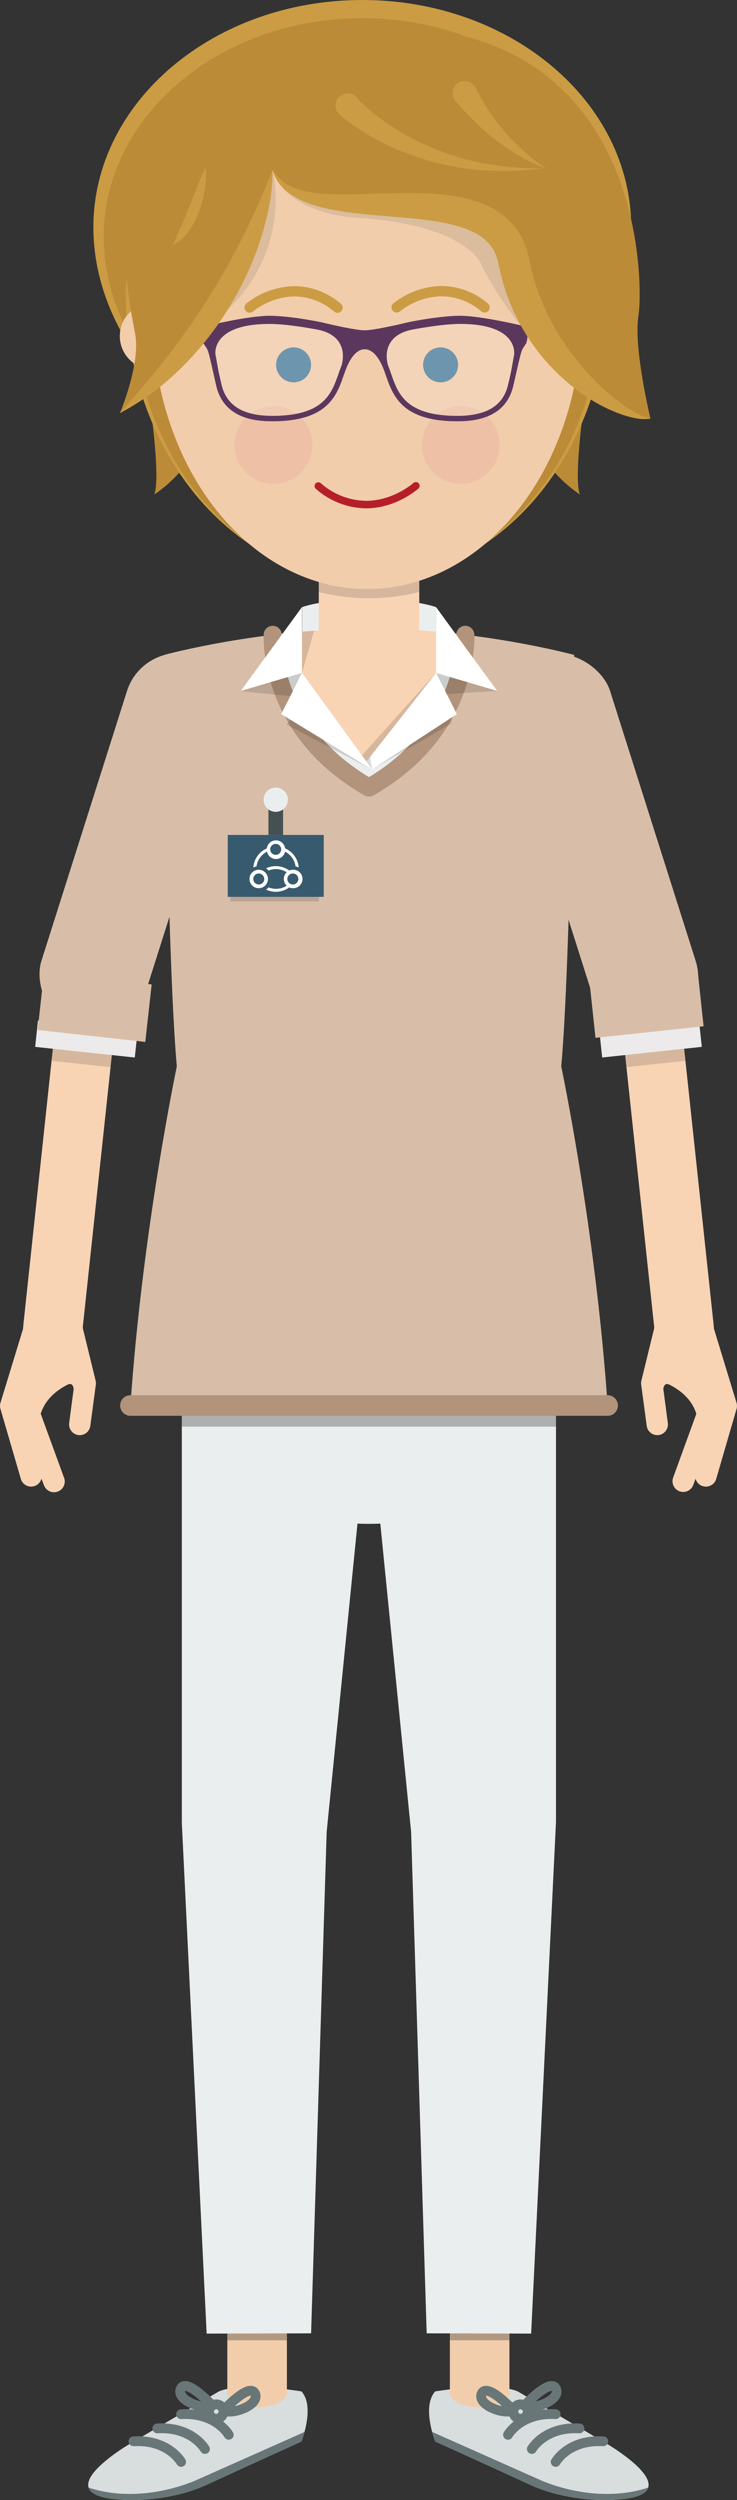 <svg xmlns="http://www.w3.org/2000/svg" viewBox="0 0 286.07 969.92"><rect x="0" y="0" width="286.07" height="969.92" fill="#333333" stroke="none"/><defs><style>.cls-1{isolation:isolate;}.cls-2{fill:#ebeeee;}.cls-3{fill:#d8ddde;}.cls-4{fill:#697677;}.cls-5{fill:#f1cdac;}.cls-16,.cls-22,.cls-24,.cls-6{fill:none;stroke-linecap:round;}.cls-6{stroke:#697677;stroke-width:3.8px;}.cls-22,.cls-6{stroke-linejoin:round;}.cls-27,.cls-7{fill:#1d1e1c;mix-blend-mode:multiply;}.cls-7{opacity:0.3;}.cls-8{fill:#d8bea8;}.cls-9{fill:#f8d4b5;}.cls-10,.cls-15,.cls-25{opacity:0.15;}.cls-11,.cls-15{fill:#151311;}.cls-12{fill:#eceaea;}.cls-13{fill:#b2937b;}.cls-14,.cls-25{fill:#fff;}.cls-16{stroke:#b2937b;stroke-width:8px;}.cls-16,.cls-24{stroke-miterlimit:10;}.cls-17{fill:#375a6e;}.cls-18{fill:#445052;}.cls-19{fill:#cb9c43;}.cls-20{fill:#bc8b38;}.cls-21{fill:#eec1a7;}.cls-22{stroke:#b61f29;stroke-width:2.91px;}.cls-23{fill:#5582a0;}.cls-24{stroke:#cb9c43;stroke-width:4px;}.cls-26{fill:#5c375d;}.cls-27{opacity:0.1;}</style></defs><title>Element 20</title><g class="cls-1"><g id="Ebene_2" data-name="Ebene 2"><g id="Ebene_1-2" data-name="Ebene 1"><path class="cls-2" d="M169.27,235.55s-8.42-3.17-26-3.17-26,3.15-26,3.15v14.19h52.08Z"/><path class="cls-3" d="M235.42,969.91s-15.68.54-29.73-5.95-36.75-16.75-36.75-16.75-5.41-13.51,0-19.46c0,0,23-3.78,32,0L235.42,948S272.17,969.37,235.42,969.91Z"/><path class="cls-4" d="M235.42,969.91c10.81-.16,15.23-2.13,16.13-4.82-21.35,7-42.41-3.2-42.41-3.2l-41.4-18.41a38,38,0,0,0,1.2,3.73s22.7,10.27,36.75,16.75S235.42,969.91,235.42,969.91Z"/><ellipse class="cls-5" cx="186.18" cy="928.18" rx="11.59" ry="5.8"/><rect class="cls-5" x="174.62" y="897.18" width="23.12" height="31"/><path class="cls-6" d="M215.68,955.12s5-8.8,18.48-8"/><path class="cls-6" d="M197.19,944.6s5-8.8,18.49-8"/><path class="cls-6" d="M206.43,950.12s5-8.8,18.49-8"/><circle class="cls-6" cx="202.04" cy="935.58" r="2.8"/><path class="cls-6" d="M203.56,933.29s10.1-11,12.22-6.61S207.15,935.11,203.56,933.29Z"/><path class="cls-6" d="M199.24,935.13s-10.1-11-12.22-6.6S195.66,937,199.24,935.13Z"/><rect class="cls-7" x="174.62" y="897.18" width="23.12" height="10.75"/><path class="cls-3" d="M50.56,969.91s15.68.54,29.73-5.95S117,947.21,117,947.21s5.41-13.51,0-19.46c0,0-23-3.78-32,0L50.56,948S13.81,969.37,50.56,969.91Z"/><path class="cls-4" d="M50.56,969.91c-10.81-.16-15.23-2.13-16.13-4.82,21.35,7,42.41-3.2,42.41-3.2l41.4-18.41a38,38,0,0,1-1.2,3.73S94.34,957.48,80.29,964,50.56,969.91,50.56,969.91Z"/><ellipse class="cls-5" cx="99.8" cy="928.18" rx="11.59" ry="5.8"/><rect class="cls-5" x="88.24" y="897.18" width="23.12" height="31" transform="translate(199.6 1825.37) rotate(180)"/><path class="cls-6" d="M70.3,955.12s-5-8.8-18.48-8"/><path class="cls-6" d="M88.79,944.6s-5-8.8-18.49-8"/><path class="cls-6" d="M79.55,950.12s-5-8.8-18.49-8"/><circle class="cls-6" cx="83.94" cy="935.58" r="2.8"/><path class="cls-6" d="M82.42,933.29s-10.11-11-12.22-6.61S78.83,935.11,82.42,933.29Z"/><path class="cls-6" d="M86.74,935.13s10.1-11,12.22-6.6S90.32,937,86.74,935.13Z"/><rect class="cls-7" x="88.24" y="897.18" width="23.12" height="10.75"/><polygon class="cls-2" points="215.81 706.86 206.16 905.33 165.62 905.23 159.45 706.79 215.81 706.86"/><path class="cls-2" d="M159.54,710.36,140.38,518.69c30.81-16.07,75.43,23.49,75.43,23.49V706.86Z"/><polygon class="cls-2" points="70.56 706.86 80.21 905.33 120.75 905.23 126.92 706.79 70.56 706.86"/><path class="cls-2" d="M126.83,710.36,146,518.69c-30.8-16.07-75.42,23.49-75.42,23.49V706.86Z"/><path class="cls-2" d="M70.54,541.85c0,27.25,32.57,49.34,72.75,49.34s72.76-22.09,72.76-49.34Z"/><path class="cls-8" d="M217.85,413.72c3.67-40.7,5-159.64,5-159.64s-37.3-10.17-79.53-10.18h-.1c-42.23,0-79.53,10.18-79.53,10.18S65,373,68.63,413.72c0,0-13.34,63.33-18,131.56H235.85C231.19,477.05,217.85,413.72,217.85,413.72Z"/><rect class="cls-7" x="70.56" y="545.28" width="145.25" height="8.22"/><circle class="cls-9" cx="265.53" cy="515.76" r="11.58"/><path class="cls-9" d="M274.93,576.64a4.28,4.28,0,0,1-2.1-.06,4.16,4.16,0,0,1-2.85-2.9l-.86,2.36a4.16,4.16,0,1,1-7.82-2.84l10.79-29.66-3.63-28.12a4.18,4.18,0,0,1,3.19-4.59h.06a4.15,4.15,0,0,1,4.86,2.85l9.32,30.56a4.16,4.16,0,0,1,0,2.37L278,573.75A4.15,4.15,0,0,1,274.93,576.64Z"/><path class="cls-9" d="M256.08,556.67l-.39.07a4.16,4.16,0,0,1-4.67-3.57l-2.14-16a3.94,3.94,0,0,1,.08-1.53l5.11-20.93a4.16,4.16,0,0,1,8.08,2l-4.93,20.17,2,15.23A4.16,4.16,0,0,1,256.08,556.67Z"/><path class="cls-9" d="M254.8,535.25S271,539.13,271,553.5l3.5-26.09-4.3-6.33-11.82,0Z"/><path class="cls-9" d="M257.43,539s.24-3,2.4-1.79l-.05-1.2L256,534.94l-.25,2.25,1.34,2.46Z"/><rect class="cls-9" x="246.77" y="378.96" width="23.03" height="136.48" transform="translate(-46.06 29.98) rotate(-6.1)"/><g class="cls-10"><rect class="cls-11" x="241.3" y="379.25" width="23.03" height="33.62" transform="translate(-40.66 29.11) rotate(-6.1)"/></g><rect class="cls-8" x="212.18" y="250.78" width="42.2" height="152.02" rx="21.1" transform="translate(-87.88 85.82) rotate(-17.6)"/><rect class="cls-12" x="233.09" y="397.97" width="38.89" height="10.26" transform="translate(-41.41 29.12) rotate(-6.1)"/><rect class="cls-8" x="229.83" y="377.92" width="42.2" height="22.53" transform="translate(-39.94 28.87) rotate(-6.1)"/><circle class="cls-9" cx="20.54" cy="515.76" r="11.58"/><path class="cls-9" d="M11.14,576.64a4.28,4.28,0,0,0,2.1-.06,4.16,4.16,0,0,0,2.85-2.9L17,576a4.16,4.16,0,1,0,7.81-2.84L14,543.54l3.62-28.12a4.16,4.16,0,0,0-3.18-4.59h-.07a4.15,4.15,0,0,0-4.85,2.85L.18,544.23a4.07,4.07,0,0,0,0,2.37l7.91,27.15A4.16,4.16,0,0,0,11.14,576.64Z"/><path class="cls-9" d="M30,556.67l.39.07a4.16,4.16,0,0,0,4.67-3.57l2.14-16a4.15,4.15,0,0,0-.08-1.53L32,514.69a4.16,4.16,0,0,0-8.08,2l4.93,20.17-2,15.23A4.16,4.16,0,0,0,30,556.67Z"/><path class="cls-9" d="M31.27,535.25s-16.16,3.88-16.2,18.25l-3.51-26.09,4.31-6.33,11.82,0Z"/><path class="cls-9" d="M28.64,539s-.24-3-2.41-1.79l.06-1.2L30,534.94l.24,2.25L29,539.65Z"/><rect class="cls-9" x="16.27" y="378.96" width="23.03" height="136.48" transform="translate(7.89 894.81) rotate(-173.9)"/><g class="cls-10"><rect class="cls-11" x="21.74" y="379.25" width="23.03" height="33.62" transform="translate(24.22 793.41) rotate(-173.9)"/></g><rect class="cls-8" x="31.69" y="250.78" width="42.2" height="152.02" rx="21.1" transform="translate(4.31 654.25) rotate(-162.4)"/><rect class="cls-12" x="14.09" y="397.97" width="38.89" height="10.26" transform="translate(24.04 807.49) rotate(-173.9)"/><rect class="cls-8" x="14.04" y="377.92" width="42.2" height="22.53" transform="matrix(-0.99, -0.11, 0.11, -0.99, 28.72, 779.91)"/><path class="cls-2" d="M181.34,246.38a310,310,0,0,0-38.05-2.48h-.1a309.74,309.74,0,0,0-38,2.48c4.45,43.65,38.09,59.16,38.09,59.16C180.58,287.18,181.33,246.48,181.34,246.38Z"/><path class="cls-13" d="M184.11,246.09a3.5,3.5,0,1,0-7,.4c0,.34,1.46,33.71-33.88,55-35.19-21.15-34-53.59-33.88-55a3.5,3.5,0,0,0-7-.39c-.09,1.59-1.74,39.16,39.13,62.49a2.71,2.71,0,0,0,.42.2,3.38,3.38,0,0,0,1.32.26h0a3.38,3.38,0,0,0,1.32-.26,2.71,2.71,0,0,0,.42-.2C185.86,285.25,184.2,247.68,184.11,246.09Z"/><path class="cls-9" d="M169.27,261.05v-16c-8.23-.72-17-1.19-26-1.19h-.1c-9,0-17.75.47-26,1.19v16l6.14,18.75,21,18.75Z"/><polygon class="cls-14" points="169.27 261.06 192.98 268.05 169.27 235.55 169.27 261.06"/><polygon class="cls-14" points="117.2 261.04 93.49 268.03 117.2 235.53 117.2 261.04"/><polygon class="cls-14" points="144.37 298.55 141.7 294.7 117.21 261.05 109.16 277.05 144.37 298.55"/><polygon class="cls-14" points="144.37 298.55 142.22 295.45 169.27 261.05 177.32 277.05 144.37 298.55"/><rect class="cls-9" x="123.74" y="213.88" width="39" height="47.39"/><path class="cls-15" d="M123.77,229.69a80.5,80.5,0,0,0,38.94,0V206.33H123.77Z"/><path class="cls-15" d="M117.21,261.05l4.71-16.33-4.71.37Z"/><polygon class="cls-15" points="169.27 261.05 140.5 293.05 142.22 295.45 169.27 261.05"/><polygon class="cls-15" points="175.22 278.43 144.37 298.55 175.21 280.7 175.22 278.43"/><polygon class="cls-15" points="93.5 268.13 112.69 270.04 117.21 261.05 93.5 268.13"/><polygon class="cls-15" points="144.37 298.55 111.27 281.13 112.66 279.19 144.37 298.55"/><polygon class="cls-15" points="143.68 293.6 144.37 298.55 142.22 295.45 143.68 293.6"/><polygon class="cls-15" points="192.98 268.05 173.41 269.27 169.27 261.05 192.98 268.05"/><line class="cls-16" x1="235.85" y1="545.28" x2="50.63" y2="545.28"/><rect class="cls-15" x="89.41" y="345.94" width="34.33" height="3.77"/><rect class="cls-17" x="88.4" y="323.92" width="37.26" height="24.02"/><rect class="cls-18" x="104.2" y="311.29" width="5.67" height="12.63"/><circle class="cls-2" cx="107.03" cy="310.25" r="4.71"/><path class="cls-14" d="M107,327.39a2.13,2.13,0,1,1-2.12,2.13,2.13,2.13,0,0,1,2.12-2.13M115,341Zm-1.34-2.12a2.13,2.13,0,1,1-2.12,2.12,2.12,2.12,0,0,1,2.12-2.12m-3-9.74a3.58,3.58,0,0,0-7.1,0,8.78,8.78,0,0,0-5.22,7.41,5.39,5.39,0,0,1,1.21-.41,7.65,7.65,0,0,1,4.09-5.74,3.57,3.57,0,0,0,7,0,7.65,7.65,0,0,1,4.09,5.74,5.57,5.57,0,0,1,1.21.41A8.8,8.8,0,0,0,110.58,329.09Zm3,8.29a3.64,3.64,0,0,0-1.4.28,8.81,8.81,0,0,0-9-.82,5.24,5.24,0,0,1,1,.85,7.53,7.53,0,0,1,2.87-.57,7.63,7.63,0,0,1,4.15,1.24,3.57,3.57,0,0,0,0,5.19,7.55,7.55,0,0,1-4.15,1.23,7.47,7.47,0,0,1-2.88-.57,4.57,4.57,0,0,1-1,.85,8.81,8.81,0,0,0,9-.82,3.65,3.65,0,0,0,1.4.29,3.58,3.58,0,1,0,0-7.15Zm-13.2,1.45A2.13,2.13,0,1,1,98.31,341a2.13,2.13,0,0,1,2.12-2.12m0-1.45A3.58,3.58,0,1,0,104,341a3.57,3.57,0,0,0-3.58-3.57Z"/><path class="cls-19" d="M36.24,88.19c0,48.71,46.73,95.19,104.38,95.19S245,136.9,245,88.19,198.26,0,140.62,0,36.24,39.49,36.24,88.19Z"/><path class="cls-20" d="M40.26,91.85c0,46.84,44.93,91.53,100.36,91.53S241,138.69,241,91.85,196,7.05,140.62,7.05,40.26,45,40.26,91.85Z"/><path class="cls-20" d="M227.31,152.53s-4.9,31.91-2.24,39.31c0,0-17-11-17-24.51S227.31,152.53,227.31,152.53Z"/><path class="cls-20" d="M57.67,152.53s4.9,31.91,2.24,39.31c0,0,17-11,17-24.51S57.67,152.53,57.67,152.53Z"/><path class="cls-19" d="M48.79,112.67c0,62.22,41.95,112.66,93.7,112.66s93.7-50.44,93.7-112.66C236.19,64.28,48.79,64,48.79,112.67Z"/><path class="cls-20" d="M51.19,115.56c0,60.62,40.88,109.77,91.3,109.77s91.3-49.15,91.3-109.77C233.79,68.41,51.19,68.14,51.19,115.56Z"/><circle class="cls-5" cx="225.56" cy="130.38" r="12.9"/><circle class="cls-5" cx="59.42" cy="130.38" r="12.9"/><ellipse class="cls-5" cx="142.49" cy="122.25" rx="83.3" ry="106.27"/><circle class="cls-21" cx="178.86" cy="172.6" r="15.11"/><circle class="cls-21" cx="106.12" cy="172.6" r="15.11"/><path class="cls-22" d="M123.56,188.55a28.5,28.5,0,0,0,18.57,7.2c11.19,0,19.29-7.28,19.29-7.28"/><circle class="cls-23" cx="171.02" cy="141.55" r="6.79"/><circle class="cls-23" cx="113.96" cy="141.55" r="6.79"/><path class="cls-24" d="M188.08,119.25a26.1,26.1,0,0,0-16.72-6.31,29.16,29.16,0,0,0-17.4,6.31"/><path class="cls-24" d="M131,119.35A26.1,26.1,0,0,0,114.3,113a29.16,29.16,0,0,0-17.4,6.31"/><circle class="cls-5" cx="225.56" cy="130.38" r="12.9"/><circle class="cls-5" cx="59.42" cy="130.38" r="12.9"/><path class="cls-25" d="M133.36,141.74c-.45,1.08-.85,2.21-1.26,3.41-2.75,7.85-5.86,16.76-26.43,16.76-11.78,0-18.46-4.1-20.4-12.52l-1.12-4.91-1.31-7.17s-2-12.21,21.65-12.21c7.69,0,19.41,2.31,20.17,2.49C137.16,130.66,133.36,141.74,133.36,141.74Z"/><path class="cls-25" d="M200.34,137.31l-1.3,7.17c-.33,1.41-.7,3-1.13,4.91-1.94,8.42-8.61,12.52-20.39,12.52-20.57,0-23.69-8.91-26.43-16.76-.42-1.2-.81-2.33-1.26-3.41,0,0-3.81-11.08,8.7-14.15.76-.18,12.47-2.49,20.16-2.49C202.33,125.1,200.34,137.31,200.34,137.31Z"/><path class="cls-26" d="M202.23,126.24s-15.68-3.73-23.66-3.73-20,2.47-20,2.47-12.89,3.17-17,3.17-17-3.17-17-3.17-12-2.47-20-2.47S81,126.24,81,126.24c-3.93.93-2.07,6.9-2.07,6.9,2.24,3.53,1.41.73,5,16.54,3,12.89,15.5,13.76,21.81,13.76,24.54,0,25.53-13,28.78-20.83s7.06-7.08,7.06-7.08,3.83-.71,7.07,7.08,4.23,20.83,28.77,20.83c6.31,0,18.85-.87,21.82-13.76,3.63-15.81,2.81-13,5.05-16.54C204.3,133.14,206.16,127.17,202.23,126.24ZM132.58,141.8c-.43,1-.81,2.14-1.22,3.3-2.66,7.61-5.67,16.24-25.61,16.24-11.42,0-17.88-4-19.76-12.13-.42-1.82-.78-3.4-1.09-4.76l-1.27-6.95s-1.92-11.83,21-11.83c7.45,0,18.81,2.23,19.54,2.41C136.27,131.06,132.58,141.8,132.58,141.8Zm67-4.3-1.26,6.95c-.32,1.36-.68,2.94-1.09,4.76-1.88,8.16-8.35,12.13-19.77,12.13-19.93,0-23-8.63-25.61-16.24-.4-1.16-.78-2.26-1.22-3.3,0,0-3.69-10.74,8.43-13.72.74-.18,12.09-2.41,19.54-2.41C201.48,125.67,199.55,137.5,199.55,137.5Z"/><path class="cls-20" d="M225.56,130.38s-5.07-72.66-84.94-72.66-81.2,72.66-81.2,72.66S24.08,13.88,139.58,13.88,225.56,130.38,225.56,130.38Z"/><path class="cls-27" d="M105.8,65.93S116,103.82,76.91,129.21,105.8,65.93,105.8,65.93Z"/><path class="cls-20" d="M105.8,65.93s-8.26,54.33-59.29,94.42c0,0,8-18.8,6-30.57-1.11-6.46-11.46-50,7.3-82C70.59,29.33,114,28.72,105.8,65.93Z"/><path class="cls-19" d="M105.8,65.93a70.58,70.58,0,0,1-1.41,14.42,112.16,112.16,0,0,1-3.74,14,123.51,123.51,0,0,1-12.54,26.24,123.4,123.4,0,0,1-18.27,22.64,100.72,100.72,0,0,1-23.33,17.08C52.8,153,59,146,64.7,138.64s11.07-14.87,16-22.69a275.07,275.07,0,0,0,13.61-24.2C98.45,83.41,102.29,74.89,105.8,65.93Z"/><path class="cls-19" d="M79.86,64.82A19.57,19.57,0,0,1,80,67.23c0,.8,0,1.59-.06,2.38a44,44,0,0,1-.55,4.63c-.26,1.51-.61,3-1,4.44a40.69,40.69,0,0,1-1.44,4.2c-.26.68-.56,1.34-.86,2s-.62,1.28-1,1.9S74.4,88,74,88.56c-.19.28-.38.57-.58.85s-.19.28-.29.41l-.31.4a19,19,0,0,1-2.64,2.85l-.72.59c-.25.19-.5.35-.76.52s-.25.17-.38.24l-.39.22c-.27.13-.53.26-.81.37.14-.35.29-.68.44-1l.22-.48c.07-.17.15-.33.22-.49.14-.32.29-.63.43-.94l.42-1c.15-.3.28-.62.42-.93s.29-.61.42-.92.27-.62.4-.92.26-.62.4-.92c.27-.61.52-1.23.79-1.83s.52-1.23.77-1.84l.75-1.85c.25-.62.51-1.23.75-1.85,1-2.48,2-5,3-7.53.5-1.28,1-2.55,1.56-3.84.27-.64.55-1.29.84-1.93S79.54,65.48,79.86,64.82Z"/><path class="cls-27" d="M222.88,145.12s-20.61-12-35.73-41.79c0,0-4-15.11-45.56-18.66,0,0-29.59.07-35.79-18.74L213.6,76.22Z"/><path class="cls-20" d="M105.8,65.93c11.33,27.35,86.35-2.92,93.69,35.75s41.33,60.76,53,60.76c0,0-6.67-27.53-4.67-39.93S250.51,3.16,138.49,10.85C93.58,13.94,105.8,65.93,105.8,65.93Z"/><path class="cls-19" d="M132.37,44.92l.32.29.29.24.56.46c.36.3.73.58,1.1.86s.73.56,1.1.83l1.1.8c1.49,1,3,2,4.52,3a98,98,0,0,0,9.4,5.06,101.4,101.4,0,0,0,9.8,4l1.25.43c.41.14.83.29,1.25.42l2.51.78c1.69.48,3.38,1,5.08,1.36l1.28.31c.42.11.85.19,1.28.28l2.57.53c1.72.3,3.43.63,5.16.84l1.29.18.65.09.64.07,2.6.26.64.07.65,0,1.3.09,1.3.08.65,0,.64,0a114.1,114.1,0,0,0,20.6-1.08h0a44.74,44.74,0,0,1-4.42-3l-1-.82c-.35-.28-.69-.57-1-.86l-1-.85-1-.89A82.09,82.09,0,0,1,196,51.24c-.56-.67-1.1-1.36-1.65-2-.28-.35-.56-.68-.82-1l-.78-1.06c-.52-.7-1-1.39-1.55-2.09l-1.46-2.16-.73-1.08c-.23-.36-.45-.74-.68-1.11L187,38.48c-.11-.18-.23-.36-.33-.55l-.31-.57-.62-1.13L184.52,34l-.09-.16a4.67,4.67,0,1,0-8.19,4.5,4.79,4.79,0,0,0,.57.82l1.85,2.13.92,1.05.46.53c.16.18.33.34.49.51l1.94,2c.32.33.64.67,1,1l1,1,2,1.92c.69.63,1.4,1.23,2.09,1.84l1.05.91c.35.3.72.58,1.08.87l2.17,1.73A87.31,87.31,0,0,0,202,60.7l1.19.68c.4.22.8.42,1.21.63s.8.43,1.21.63l1.23.59a44.28,44.28,0,0,0,5,2h0A113.44,113.44,0,0,1,191.53,64l-.63-.09-.62-.11L189,63.61l-1.25-.23-.62-.11-.62-.14-2.48-.54-.61-.13-.62-.16L181.61,62c-1.64-.39-3.24-.9-4.85-1.37-.8-.25-1.6-.52-2.39-.78-.4-.14-.8-.26-1.19-.41L172,59c-1.58-.56-3.12-1.2-4.67-1.83l-2.29-1-1.13-.53-1.13-.54a96.69,96.69,0,0,1-8.71-4.79,94,94,0,0,1-8.1-5.62c-1.28-1-2.54-2-3.74-3.12l-.89-.81-.87-.81c-.28-.28-.57-.55-.83-.83s-.27-.27-.39-.4l-.19-.2-.13-.15a4.73,4.73,0,0,0-8.11,4.86,4.55,4.55,0,0,0,.81,1Z"/><path class="cls-19" d="M105.8,65.93a16.91,16.91,0,0,0,8.89,7.14,42,42,0,0,0,11.25,2.12c7.75.53,15.68,0,23.73-.15s16.27-.37,24.81.75a54.73,54.73,0,0,1,13,3.29,30.32,30.32,0,0,1,12,8.52,26.94,26.94,0,0,1,4,6.58,31.75,31.75,0,0,1,1.25,3.54c.19.59.32,1.19.45,1.78l.36,1.62a79.21,79.21,0,0,0,2.88,10.77,88.46,88.46,0,0,0,9.91,20.17A98.81,98.81,0,0,0,233,149.7a79.62,79.62,0,0,0,9,7.45,44.87,44.87,0,0,0,5,3.12,20.69,20.69,0,0,0,5.54,2.17,18.31,18.31,0,0,1-6.21-.26,38.14,38.14,0,0,1-6-1.74A61.06,61.06,0,0,1,229,154.8a79.84,79.84,0,0,1-31.69-38.93c-.81-2-1.44-4.07-2.05-6.14l-.84-3.13-.7-3.16-.29-1.33a10,10,0,0,0-.28-1.14,18.07,18.07,0,0,0-.72-2.15,14.82,14.82,0,0,0-2.19-3.74C186.78,90.54,180,88,172.69,86.52c-3.67-.75-7.5-1.24-11.39-1.65s-7.86-.7-11.87-1.06c-8-.67-16.2-1.33-24.35-3.32a48.44,48.44,0,0,1-6-1.88,30.66,30.66,0,0,1-5.72-2.88,19.56,19.56,0,0,1-4.77-4.25A15.2,15.2,0,0,1,105.8,65.93Z"/></g></g></g></svg>